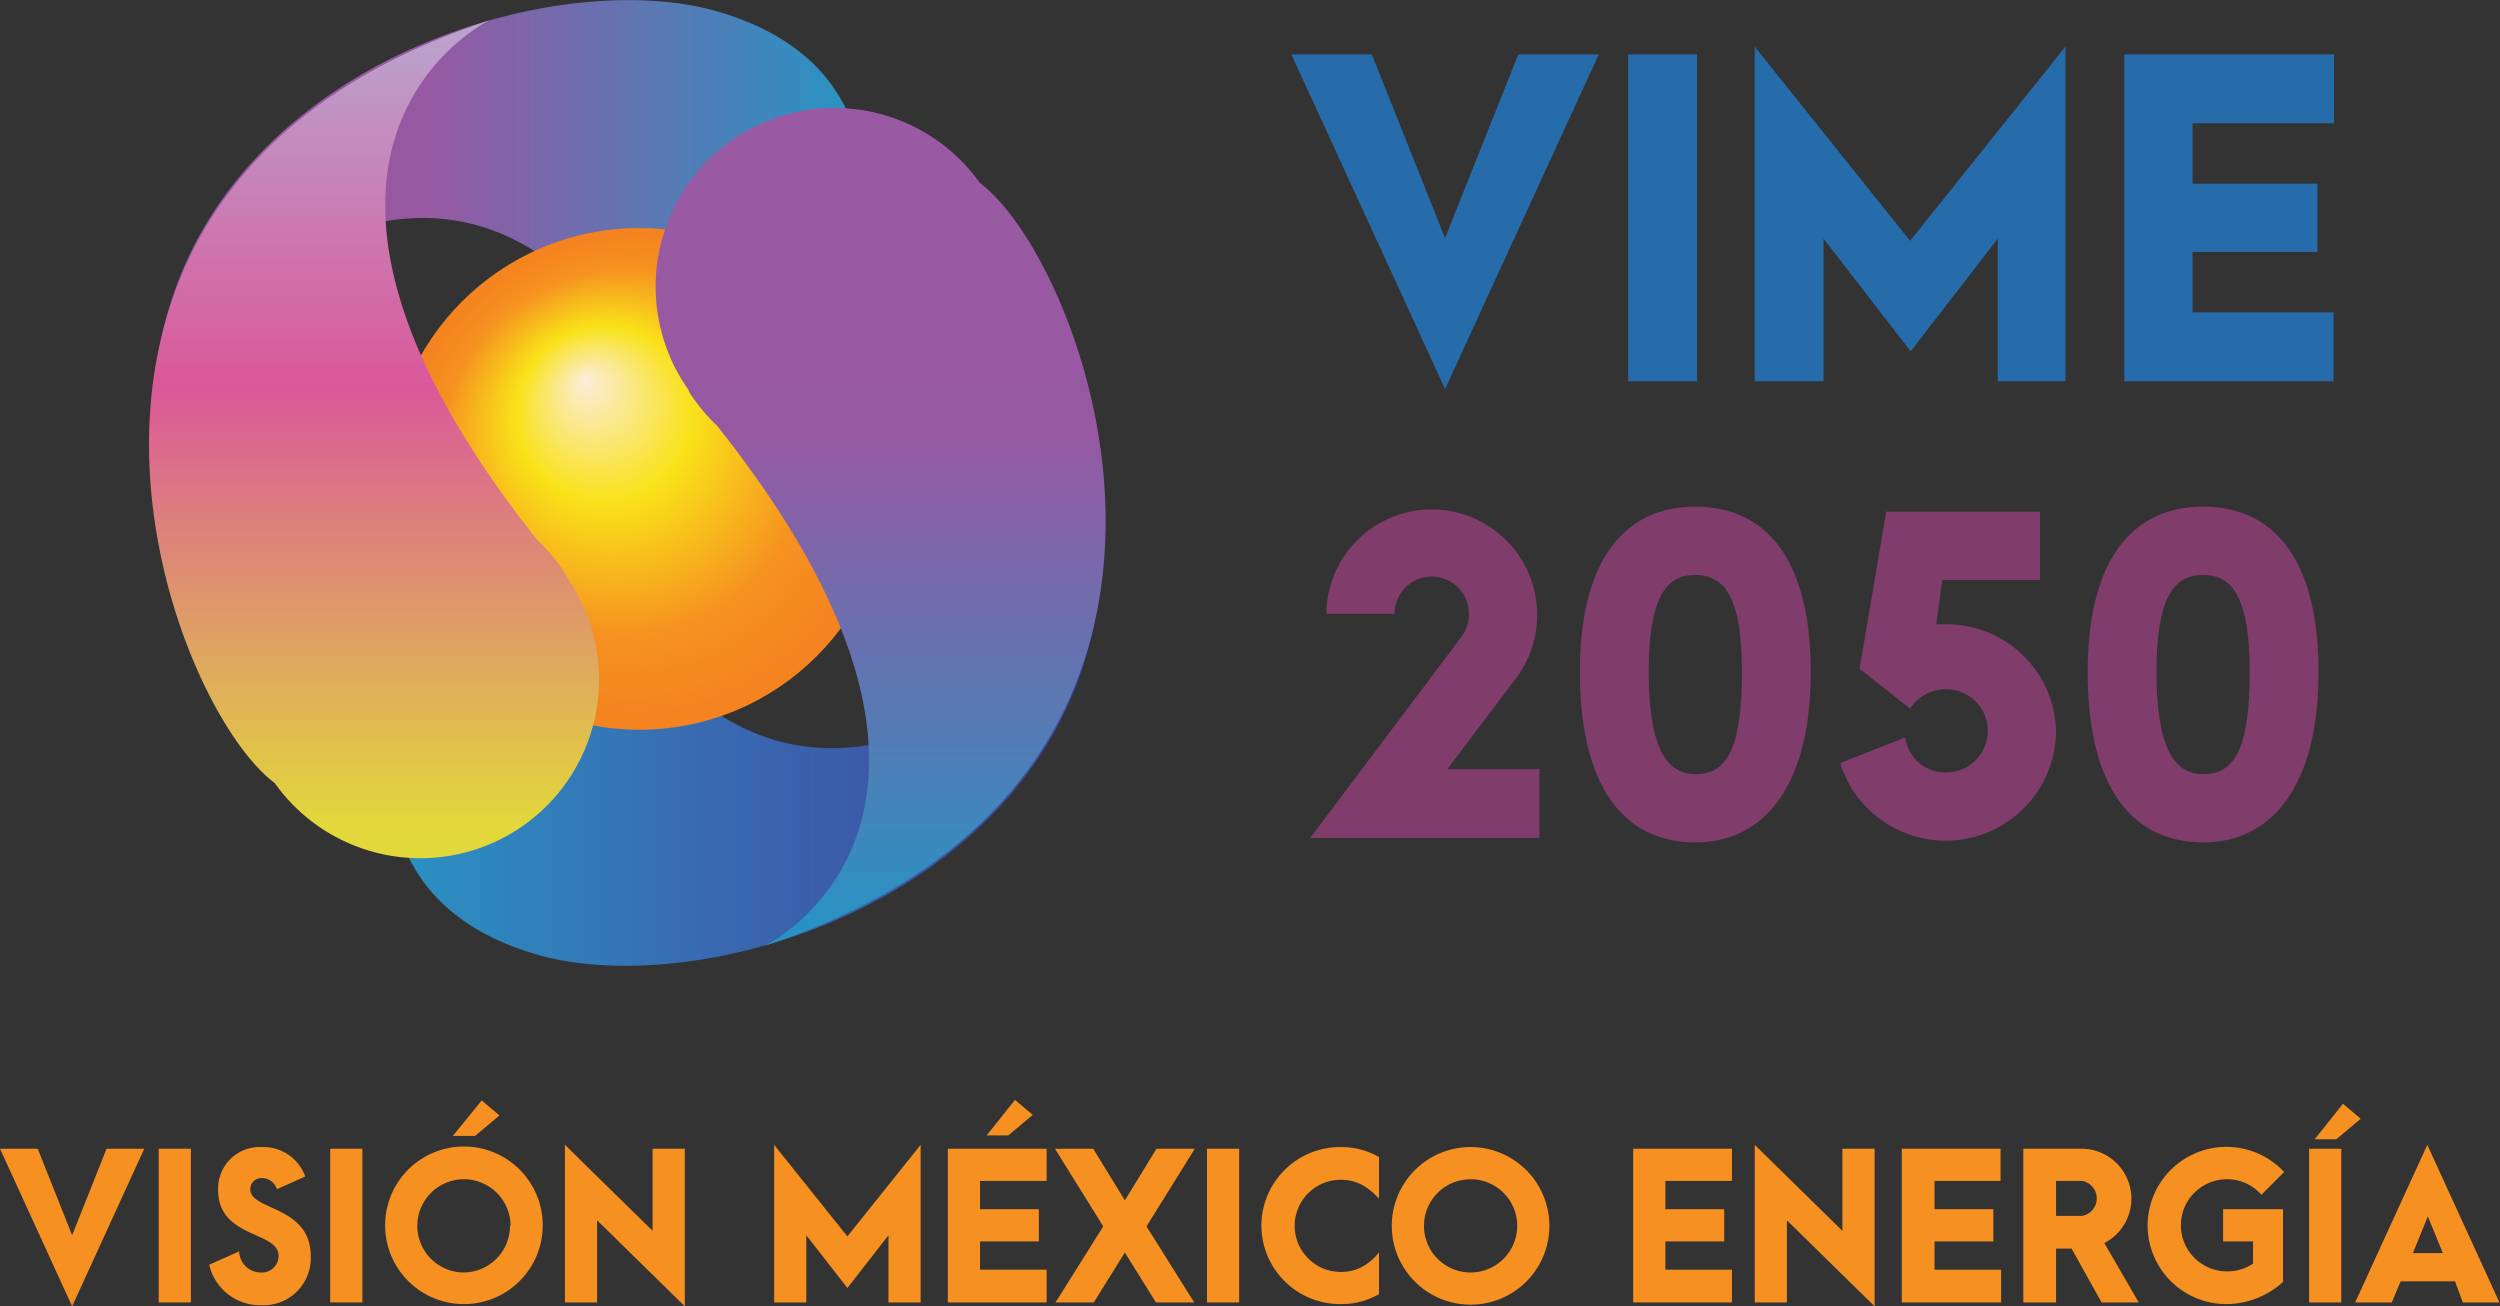 <svg xmlns="http://www.w3.org/2000/svg" xmlns:xlink="http://www.w3.org/1999/xlink" viewBox="0 0 450.5 235.4"><rect x="0" y="0" width="450.5" height="235.4" fill="#333333" stroke="none"/><defs><style>.a{isolation:isolate;}.b{fill:#266cab;}.c{fill:#803d6c;}.d{fill:url(#a);}.e{fill:url(#b);}.f{fill:url(#c);}.g{mix-blend-mode:overlay;fill:url(#d);}.h{mix-blend-mode:lighten;fill:url(#e);}.i{fill:#f69020;}</style><linearGradient id="a" x1="32.78" y1="35.31" x2="160.1" y2="35.31" gradientUnits="userSpaceOnUse"><stop offset="0" stop-color="#9a59a3"/><stop offset="0.38" stop-color="#9758a2"/><stop offset="0.97" stop-color="#2a92c2"/></linearGradient><linearGradient id="b" x1="74.8" y1="143.36" x2="202.12" y2="143.36" gradientUnits="userSpaceOnUse"><stop offset="0" stop-color="#2a92c2"/><stop offset="0.47" stop-color="#3968b1"/><stop offset="0.97" stop-color="#3f479c"/></linearGradient><radialGradient id="c" cx="115.19" cy="86.33" fx="105.438" fy="68.366" r="45.23" gradientUnits="userSpaceOnUse"><stop offset="0" stop-color="#fbedda"/><stop offset="0.35" stop-color="#f9e219"/><stop offset="0.73" stop-color="#f69220"/><stop offset="0.97" stop-color="#f48320"/></radialGradient><linearGradient id="d" x1="71.28" y1="6.04" x2="71.28" y2="155.36" gradientUnits="userSpaceOnUse"><stop offset="0" stop-color="#b9a5cf"/><stop offset="0.44" stop-color="#da589a"/><stop offset="0.97" stop-color="#e2d73b"/></linearGradient><linearGradient id="e" x1="163.61" y1="23.32" x2="163.61" y2="172.64" xlink:href="#a"/></defs><title>logo-vime2050-vision-mexico-energia</title><g class="a"><path class="b" d="M237.1,12.1h14.5l13.2,33.1,13.2-33.1h14.5L264.8,72.4Z" transform="translate(-4.4 -2.3)"/><path class="b" d="M297.8,12.1h12.4V71H297.8Z" transform="translate(-4.4 -2.3)"/><path class="b" d="M320.6,10.7l28,35,28-35V71H364.4V45.3L348.7,65.6,333,45.3V71H320.6Z" transform="translate(-4.4 -2.3)"/><path class="b" d="M387.2,12.1h37.8V24.5H399.5V35.4H422V47.7H399.5V58.6h25.4V71H387.2Z" transform="translate(-4.4 -2.3)"/><path class="c" d="M267.8,117a6.6,6.6,0,0,0,1.3-4.1,6.7,6.7,0,0,0-13.4,0H243.4a19,19,0,1,1,34.2,11.6l-12.4,16.4h16.6v12.4H240.5Z" transform="translate(-4.4 -2.3)"/><path class="c" d="M289.1,123.4c0-20.3,8.1-29.8,20.8-29.8s20.8,9.4,20.8,29.8-8.3,30.7-20.8,30.7S289.1,144.6,289.1,123.4Zm29.2,0c0-13.4-3.1-17.5-8.4-17.5s-8.4,4.1-8.4,17.5,3.1,18.4,8.4,18.4S318.3,138,318.3,123.4Z" transform="translate(-4.4 -2.3)"/><path class="c" d="M374.9,134.2a19.9,19.9,0,0,1-38.9,5.6l11.7-4.6a7.3,7.3,0,0,0,7.4,6.3,7.5,7.5,0,0,0,0-15,7.7,7.7,0,0,0-6.5,3.5l-9.1-7.2,4.8-28.3H372v12.3H354.4l-1.1,8h1.8A19.7,19.7,0,0,1,374.9,134.2Z" transform="translate(-4.4 -2.3)"/><path class="c" d="M380.6,123.4c0-20.3,8.1-29.8,20.8-29.8s20.8,9.4,20.8,29.8-8.3,30.7-20.8,30.7S380.6,144.6,380.6,123.4Zm29.2,0c0-13.4-3.1-17.5-8.4-17.5s-8.4,4.1-8.4,17.5,3.1,18.4,8.4,18.4S409.8,138,409.8,123.4Z" transform="translate(-4.4 -2.3)"/><path class="d" d="M133.8,4.4c9.2,2.7,18.1,7.7,22.9,17.2a32.2,32.2,0,0,1-29.1,46.8h-.2a32.4,32.4,0,0,1-8-1.1c-37.1-58.1-86.7.4-86.7.4C40.3,15,103.3-4.5,133.8,4.4Z" transform="translate(-4.4 -2.3)"/><path class="e" d="M101.1,174.3c-9.2-2.7-18.1-7.7-22.9-17.2a32.2,32.2,0,0,1,29.1-46.8h.2a32.4,32.4,0,0,1,8,1.1c37.1,58.1,86.7-.4,86.7-.4C194.6,163.6,131.6,183.1,101.1,174.3Z" transform="translate(-4.4 -2.3)"/><circle class="f" cx="115.2" cy="86.3" r="45.2"/><path class="g" d="M53.9,143.4a32.2,32.2,0,0,0,52.5-37.3h0v-.2a32.4,32.4,0,0,0-5.1-6.2C45.1,29.1,92.5,6,92.5,6,.4,36.2,34.2,128.7,53.9,143.4Z" transform="translate(-4.4 -2.3)"/><path class="h" d="M181,35.3a32.2,32.2,0,0,0-52.5,37.3h0v.2a32.4,32.4,0,0,0,5.1,6.2c56.1,70.6,8.7,93.7,8.7,93.7C234.5,142.4,200.7,50,181,35.3Z" transform="translate(-4.4 -2.3)"/><path class="i" d="M4.4,209.3h6.8l6.2,15.6,6.2-15.6h6.8l-13,28.4Z" transform="translate(-4.4 -2.3)"/><path class="i" d="M33,209.3h5.8V237H33Z" transform="translate(-4.4 -2.3)"/><path class="i" d="M42.1,230.2l5.4-2.4a3.9,3.9,0,0,0,3.9,3.8,3,3,0,0,0,3.2-3c0-4.5-10.9-3.1-10.9-11.9a7.5,7.5,0,0,1,7.9-7.7,8,8,0,0,1,7.8,5.3l-5.1,2.3a2.8,2.8,0,0,0-2.6-2,2,2,0,0,0-2.2,2c0,3.9,10.9,2.9,10.9,12.1a8.5,8.5,0,0,1-8.9,8.8A9.4,9.4,0,0,1,42.1,230.2Z" transform="translate(-4.4 -2.3)"/><path class="i" d="M63.9,209.3h5.8V237H63.9Z" transform="translate(-4.4 -2.3)"/><path class="i" d="M73.8,223.2A14.2,14.2,0,1,1,88,237.3,14.2,14.2,0,0,1,73.8,223.2Zm22.6,0a8.4,8.4,0,1,0-8.4,8.4A8.4,8.4,0,0,0,96.3,223.2Zm-5.2-22.6,3.2,2.7-4.4,3.7H86Z" transform="translate(-4.4 -2.3)"/><path class="i" d="M112,222.2V237h-5.8V208.6L122,224.1V209.3h5.8v28.4Z" transform="translate(-4.4 -2.3)"/><path class="i" d="M143.9,208.6l13.2,16.5,13.2-16.5V237h-5.8V224.9l-7.4,9.5-7.4-9.5V237h-5.8Z" transform="translate(-4.4 -2.3)"/><path class="i" d="M175.2,209.3H193v5.8H181v5.1h10.6v5.8H181v5.1h12V237H175.2Zm12.1-8.8,3.2,2.7-4.4,3.7h-3.9Z" transform="translate(-4.4 -2.3)"/><path class="i" d="M211,223.3l8.6,13.7h-6.9l-5.6-9-5.6,9h-6.9l8.6-13.7-8.7-14h6.9l5.7,9.3,5.7-9.3h6.9Z" transform="translate(-4.4 -2.3)"/><path class="i" d="M221.9,209.3h5.8V237h-5.8Z" transform="translate(-4.4 -2.3)"/><path class="i" d="M231.7,223.1A14.2,14.2,0,0,1,246.1,209a13.5,13.5,0,0,1,6.8,1.8v7.5c-2.3-2.5-4.4-3.4-6.9-3.4a8.3,8.3,0,1,0,0,16.6c2.6,0,4.8-1,6.9-3.5v7.5a13.5,13.5,0,0,1-6.8,1.8A14.2,14.2,0,0,1,231.7,223.1Z" transform="translate(-4.4 -2.3)"/><path class="i" d="M255.2,223.2a14.2,14.2,0,1,1,14.2,14.2A14.2,14.2,0,0,1,255.2,223.2Zm22.6,0a8.4,8.4,0,1,0-8.4,8.4A8.4,8.4,0,0,0,277.8,223.2Z" transform="translate(-4.4 -2.3)"/><path class="i" d="M298.7,209.3h17.8v5.8h-12v5.1h10.6v5.8H304.5v5.1h12V237H298.7Z" transform="translate(-4.4 -2.3)"/><path class="i" d="M326.4,222.2V237h-5.8V208.6l15.8,15.5V209.3h5.8v28.4Z" transform="translate(-4.4 -2.3)"/><path class="i" d="M347.1,209.3h17.8v5.8H353v5.1h10.6v5.8H353v5.1h12V237H347.1Z" transform="translate(-4.4 -2.3)"/><path class="i" d="M383.1,237l-5.4-9.7h-2.8V237H369V209.3h10.5a9,9,0,0,1,4.1,17l6.2,10.7Zm-8.2-15.6h4.7a3.2,3.2,0,0,0,0-6.3h-4.7Z" transform="translate(-4.4 -2.3)"/><path class="i" d="M391.4,223.2a14.2,14.2,0,0,1,24.6-9.7l-4.1,4.1a8.2,8.2,0,0,0-6.2-2.8,8.3,8.3,0,1,0,0,16.6,8.2,8.2,0,0,0,4.7-1.4v-4H405v-5.8h10.8v13.1a15.3,15.3,0,0,1-10.1,4A14.2,14.2,0,0,1,391.4,223.2Z" transform="translate(-4.4 -2.3)"/><path class="i" d="M420.5,209.3h5.8V237h-5.8Zm6.1-8.1,3.2,2.7-4.4,3.7h-3.9Z" transform="translate(-4.4 -2.3)"/><path class="i" d="M446.8,233.2H437l-1.6,3.8h-6.6l13-28.4,13,28.4h-6.6Zm-2.2-5.1-2.7-6.6-2.7,6.6Z" transform="translate(-4.4 -2.3)"/></g></svg>